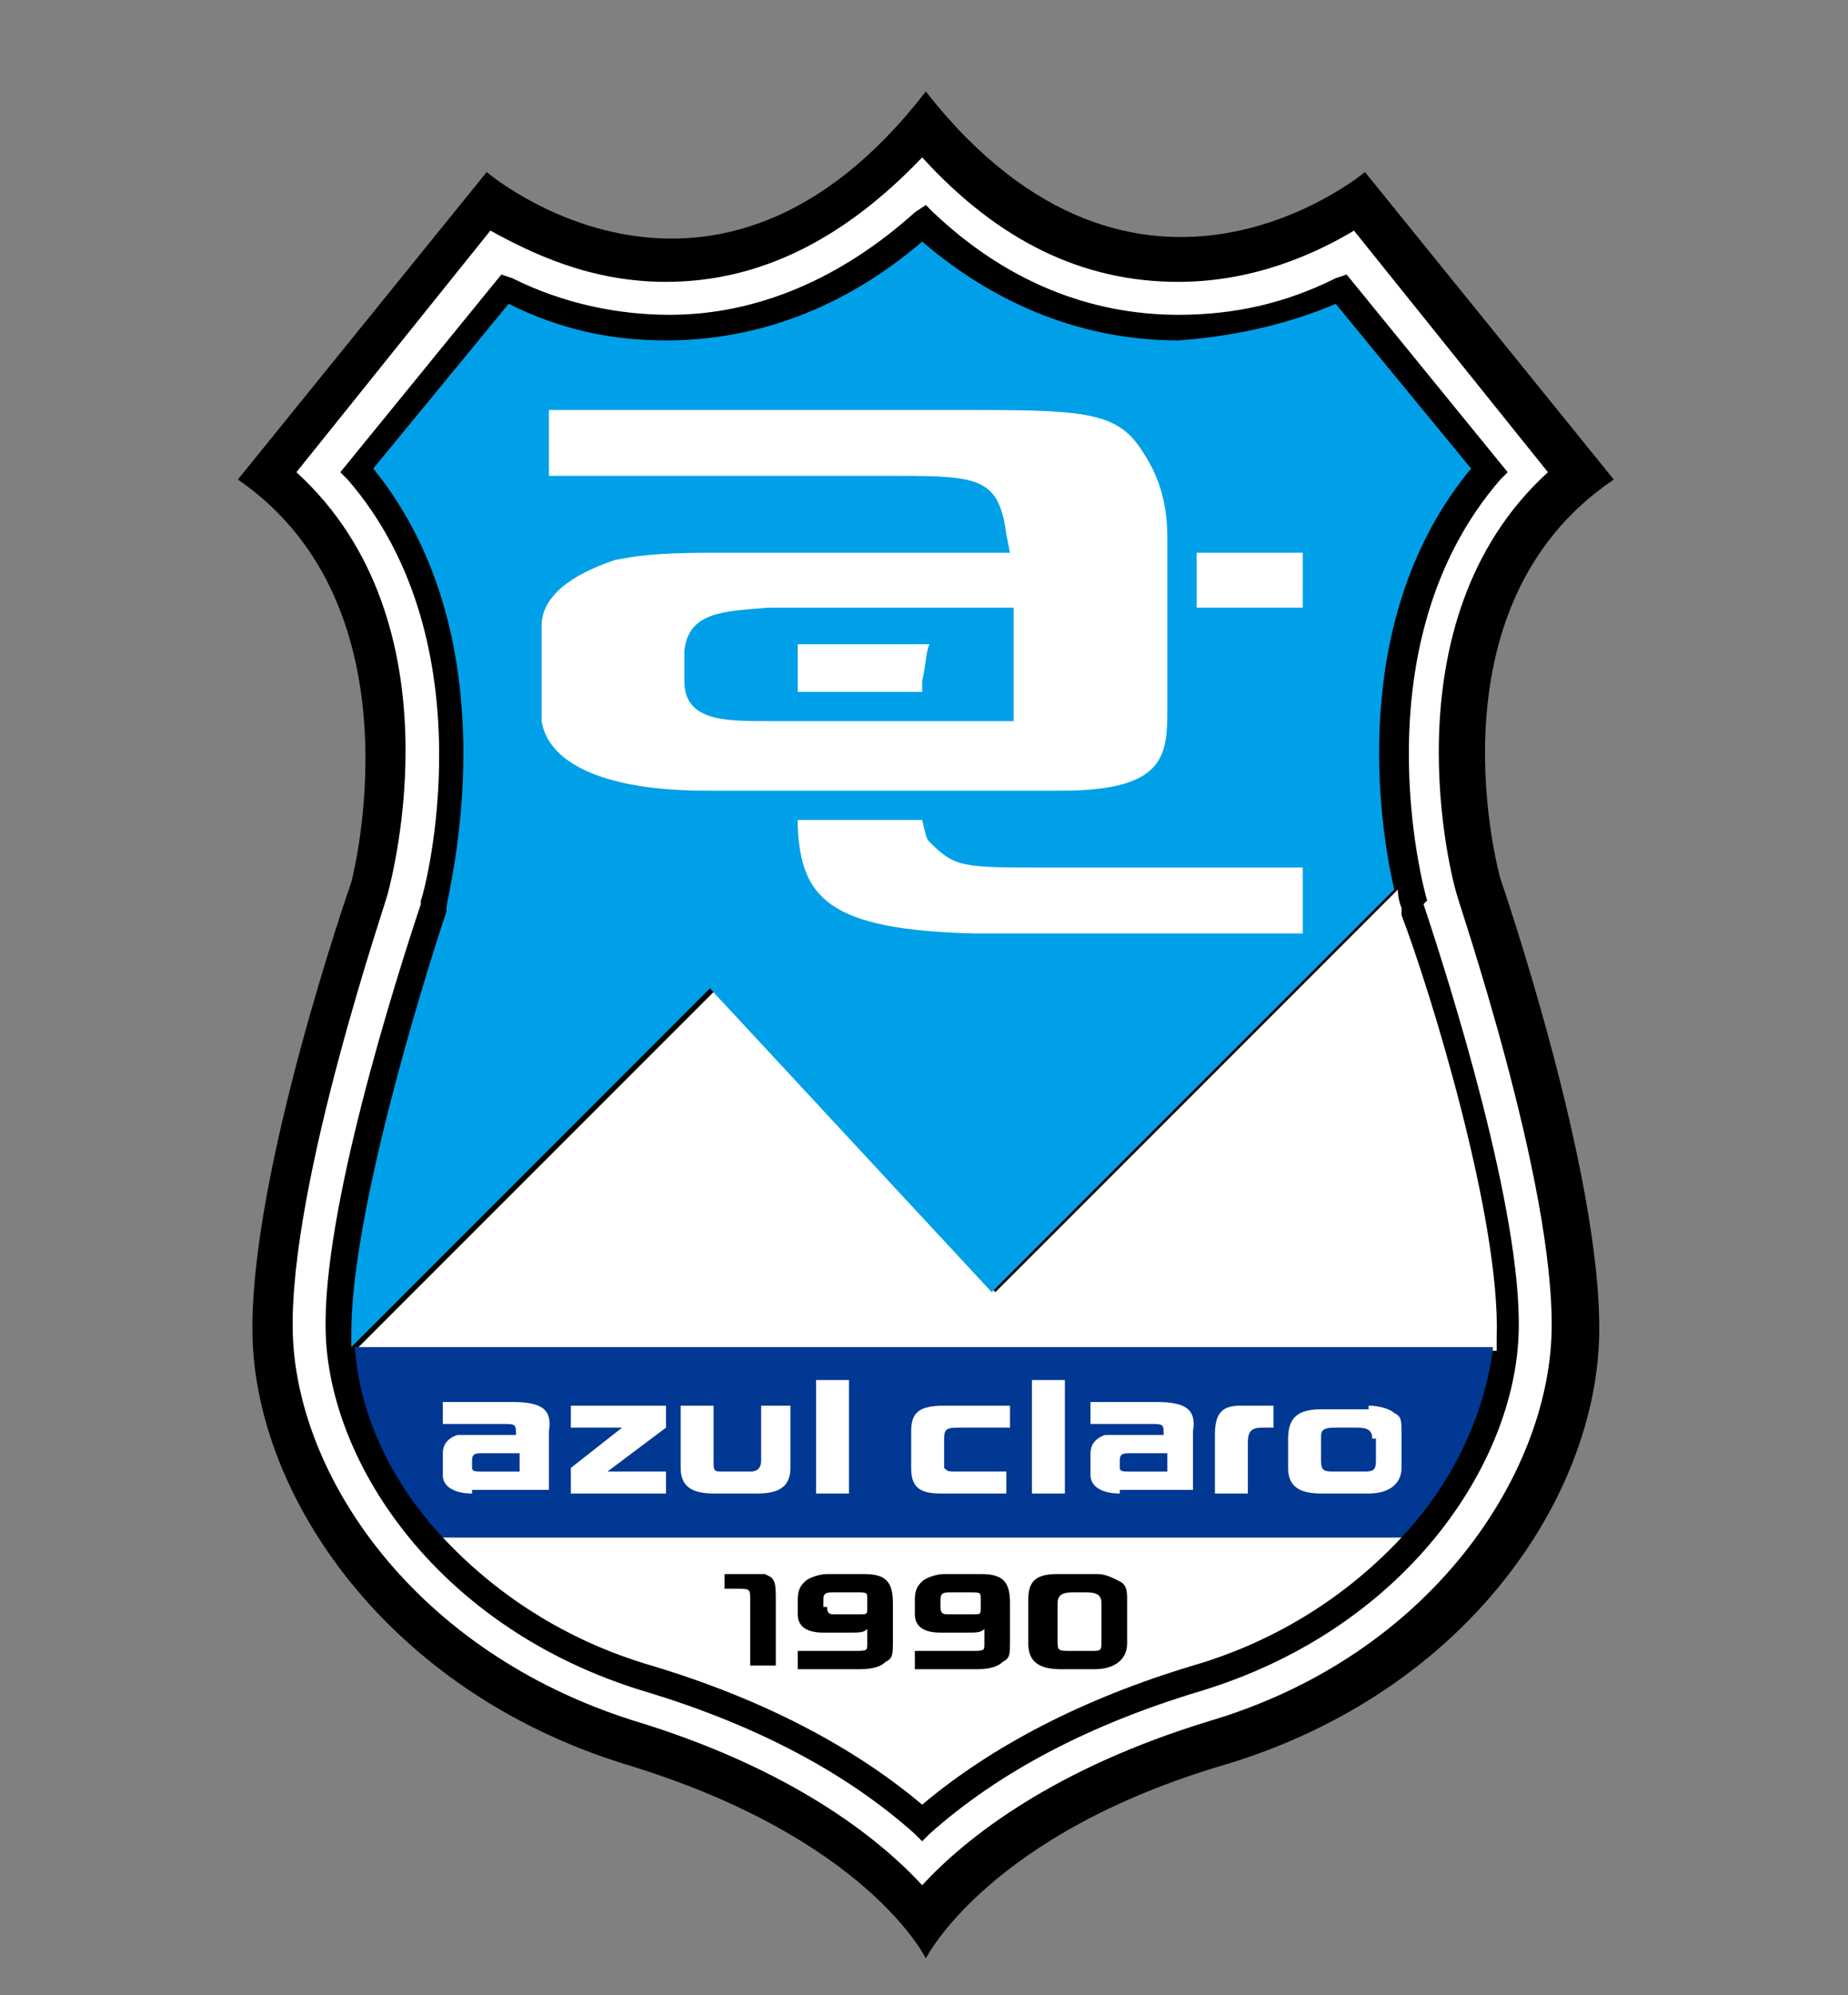 <?xml version="1.0" encoding="utf-8"?>
<!-- Generator: Adobe Illustrator 27.2.0, SVG Export Plug-In . SVG Version: 6.00 Build 0)  -->
<svg version="1.1" id="レイヤー_1" xmlns="http://www.w3.org/2000/svg" xmlns:xlink="http://www.w3.org/1999/xlink" x="0px"
	 y="0px" viewBox="0 0 50.5 54.5" style="enable-background:new 0 0 50.5 54.5;" xml:space="preserve">
<rect x="0" y="0" width="50.5" height="54.5" fill="#808080" stroke="none"/>
<style type="text/css">
	.st0{fill:#FFFFFF;}
	.st1{fill:#00A0E9;}
	.st2{fill:#003894;}
</style>
<g>
	<g>
		<g>
			<path d="M44.1,13.1l-6.8-8.4c0,0-6.2,5.2-12-2.2c-5.8,7.5-12,2.2-12,2.2l-6.8,8.4c5.1,3.5,3.1,11,3.1,11s-2.8,8-2.7,12.4
				c0.1,4.4,3.7,9.7,10.2,11.7c6.6,2,8.2,5.3,8.2,5.3s1.7-3.4,8.2-5.3c6.6-2,10.1-7.3,10.2-11.7C43.8,32.1,41,24,41,24
				S38.9,16.6,44.1,13.1z"/>
			<path class="st0" d="M39.8,24.4c-0.1-0.3-2-7.4,2.5-11.5L37,6.3c-1,0.6-2.7,1.4-4.8,1.4c0,0,0,0,0,0c-2.6,0-4.9-1.1-7-3.4
				c-2.1,2.2-4.4,3.4-7,3.4c-2.1,0-3.7-0.8-4.8-1.4l-5.3,6.6c4.5,4.1,2.6,11.1,2.5,11.5l0,0l0,0c0,0.1-2.7,7.9-2.6,12
				c0.1,3.9,3.3,8.7,9.3,10.6c4.3,1.3,6.7,3.2,7.9,4.5c1.2-1.3,3.6-3.2,7.9-4.5c6-1.8,9.2-6.7,9.3-10.6
				C42.5,32.3,39.8,24.5,39.8,24.4L39.8,24.4z"/>
			<path d="M39,24.6c-0.1-0.3-1.9-7,2-11.5l0.2-0.2l-4.4-5.4l-0.3,0.1c-1.4,0.7-2.8,1-4.3,1c-2.4,0-4.7-0.9-6.7-2.8l-0.2-0.2L25,5.8
				c-2,1.8-4.3,2.8-6.7,2.8c-1.4,0-2.9-0.3-4.3-1l-0.3-0.1l-4.4,5.4l0.2,0.2c3.9,4.5,2.1,11.3,2,11.5l0,0.1
				c-0.7,2.1-2.7,8.4-2.6,11.7C9,40,12,44.5,17.6,46.2c3,0.9,5.5,2.2,7.4,3.9l0.2,0.2l0.2-0.2c1.9-1.7,4.4-3,7.4-3.9
				c5.6-1.7,8.6-6.2,8.7-9.8c0.1-3.3-1.9-9.6-2.6-11.7L39,24.6z"/>
			<g>
				<path class="st0" d="M17.8,45.5c3,0.9,5.5,2.2,7.4,3.8c1.9-1.6,4.4-2.9,7.4-3.8c2.4-0.7,4.3-2,5.7-3.5H12.1
					C13.5,43.5,15.4,44.8,17.8,45.5z"/>
				<path class="st0" d="M38.3,24.8c0,0-0.1-0.2-0.1-0.5l-11,11l-7.7-8.2l-9.8,9.8c0,0,0,0,0,0h31.2c0-0.1,0-0.3,0-0.4
					c0.1-3.2-1.8-9.4-2.6-11.5L38.3,24.8z"/>
				<path class="st1" d="M27.1,35.3l11-11c-0.4-1.7-1.3-7.4,2.1-11.5l-3.7-4.5c-1.4,0.6-2.9,0.9-4.3,1c-2.5,0-4.9-0.9-7-2.7
					c-2.1,1.8-4.5,2.7-7,2.7c-1.5,0-2.9-0.3-4.3-1l-3.7,4.5c3.9,4.8,2,11.7,2,12l0,0.1c-0.7,2.1-2.6,8.3-2.6,11.5c0,0.1,0,0.3,0,0.4
					l9.8-9.8L27.1,35.3z"/>
				<path class="st2" d="M12.1,42h26.2c1.5-1.6,2.3-3.5,2.5-5.2H9.7C9.8,38.5,10.6,40.4,12.1,42z"/>
			</g>
		</g>
		<g>
			<path d="M20.4,43c0.3,0,0.4,0,0.5,0c0.2,0.1,0.3,0.1,0.3,0.6v1.9h-0.7v-1.8c0-0.3,0-0.3-0.4-0.3h-0.3V43H20.4z"/>
			<path d="M21.9,45.1h1.4c0.4,0,0.4,0,0.4-0.2v-0.4c-0.1,0.1-0.2,0.1-0.5,0.1h-0.7c-0.5,0-0.7-0.2-0.7-0.5v-0.4
				c0-0.3,0.1-0.4,0.2-0.5c0.1-0.1,0.4-0.2,0.6-0.2h1c0.6,0,0.8,0.2,0.8,0.8v1c0,0.4,0,0.5-0.2,0.6c-0.1,0.1-0.3,0.2-0.7,0.2h-1.7
				V45.1z M22.6,43.9c0,0.2,0.1,0.2,0.2,0.2h0.7c0.2,0,0.2,0,0.2-0.2v-0.2c0-0.2,0-0.2-0.3-0.2h-0.6c-0.2,0-0.3,0-0.3,0.2V43.9z"/>
			<path d="M25.1,45.1h1.4c0.4,0,0.4,0,0.4-0.2v-0.4c-0.1,0.1-0.2,0.1-0.5,0.1h-0.7c-0.5,0-0.7-0.2-0.7-0.5v-0.4
				c0-0.3,0.1-0.4,0.2-0.5c0.1-0.1,0.4-0.2,0.6-0.2h1c0.6,0,0.8,0.2,0.8,0.8v1c0,0.4,0,0.5-0.2,0.6c-0.1,0.1-0.3,0.2-0.7,0.2h-1.7
				V45.1z M25.7,43.9c0,0.2,0.1,0.2,0.2,0.2h0.7c0.2,0,0.2,0,0.2-0.2v-0.2c0-0.2,0-0.2-0.3-0.2H26c-0.2,0-0.3,0-0.3,0.2V43.9z"/>
			<path d="M30,43c0.2,0,0.4,0.1,0.6,0.2c0.2,0.1,0.2,0.3,0.2,0.5v1.2c0,0.4-0.3,0.7-0.9,0.7h-0.9c-0.6,0-0.9-0.2-0.9-0.7v-1.2
				c0-0.5,0.2-0.7,0.8-0.7H30z M29.3,43.5c-0.3,0-0.4,0.1-0.4,0.3v1c0,0.3,0,0.3,0.4,0.3h0.5c0.3,0,0.3,0,0.3-0.3v-1
				c0-0.2-0.1-0.3-0.4-0.3H29.3z"/>
		</g>
		<g>
			<path class="st0" d="M12.9,40.8c-0.5,0-0.8-0.2-0.8-0.5v-0.6c0-0.2,0.1-0.4,0.4-0.5c0.1,0,0.2,0,0.4,0h1.2c0-0.3,0-0.3-0.4-0.3
				h-1.6v-0.6H14c0.8,0,1.1,0.2,1,0.8v1.6H12.9z M14.2,39.7h-1c-0.2,0-0.3,0-0.3,0.2v0.2c0,0.1,0.1,0.1,0.3,0.1h1V39.7z"/>
			<path class="st0" d="M17,39h-1.4v-0.6h2.6V39l-1.6,1.2h1.6v0.6h-2.6v-0.7L17,39z"/>
			<path class="st0" d="M19.5,38.4v1.5c0,0.3,0,0.3,0.3,0.3h0.7c0.2,0,0.3-0.1,0.3-0.3v-1.5h0.8v1.7c0,0.5-0.3,0.7-0.9,0.7h-1.2
				c-0.6,0-0.9-0.2-0.9-0.7v-1.7H19.5z"/>
			<path class="st0" d="M23.2,37.7v3.1h-0.9v-3.1H23.2z"/>
			<path class="st0" d="M27.6,39h-1.3c-0.4,0-0.5,0-0.5,0.3v0.5c0,0.2,0,0.3,0,0.3c0.1,0.1,0.1,0.1,0.4,0.1h1.3v0.6h-1.8
				c-0.6,0-0.8-0.2-0.8-0.7v-1c0-0.5,0.2-0.7,0.9-0.7h1.8V39z"/>
			<path class="st0" d="M29.1,37.7v3.1h-0.9v-3.1H29.1z"/>
			<path class="st0" d="M30.6,40.8c-0.5,0-0.8-0.2-0.8-0.5v-0.6c0-0.2,0.1-0.4,0.4-0.5c0.1,0,0.2,0,0.4,0h1.2c0-0.3,0-0.3-0.4-0.3
				h-1.6v-0.6h1.8c0.8,0,1.1,0.2,1,0.8v1.6H30.6z M31.9,39.7h-1c-0.2,0-0.3,0-0.3,0.2v0.2c0,0.1,0.1,0.1,0.3,0.1h1V39.7z"/>
			<path class="st0" d="M34.9,39h-0.4c-0.3,0-0.4,0.1-0.4,0.4v1.4h-0.9v-1.6c0-0.6,0.2-0.8,0.7-0.8h0.9V39z"/>
			<path class="st0" d="M37.4,38.4c0.3,0,0.6,0.1,0.7,0.2c0.2,0.1,0.2,0.2,0.2,0.6v0.9c0,0.4-0.3,0.7-0.9,0.7h-1.3
				c-0.6,0-0.9-0.2-0.9-0.7v-0.8c0-0.6,0.3-0.8,0.9-0.8H37.4z M37.5,39.3c0-0.2-0.1-0.3-0.4-0.3h-0.6c-0.4,0-0.4,0.1-0.4,0.3v0.6
				c0,0.3,0.1,0.3,0.4,0.3h0.7c0.3,0,0.4,0,0.4-0.3V39.3z"/>
		</g>
		<g>
			<g>
				<rect x="32.7" y="15.1" class="st0" width="2.9" height="1.5"/>
				<path class="st0" d="M25.4,17.6h-3.6c0,0.1,0,0.2,0,0.3v1h3.4v-0.3C25.3,18.2,25.3,17.8,25.4,17.6z"/>
				<path class="st0" d="M25.4,23c-0.1-0.1-0.1-0.2-0.2-0.6h-3.4v0.2c0.1,1.9,0.8,2.8,4.8,2.9h9v-1.8h-7
					C26.3,23.7,26.1,23.7,25.4,23z"/>
			</g>
			<path class="st0" d="M31.2,12.3c-0.7-1.1-1.7-1.1-5.1-1.1l-0.3,0H15V13h9.6c2.2,0,2.7,0.1,2.9,1.6l0.1,0.5h-8.2
				c-1.5,0-2.1,0.1-2.6,0.2c-1.2,0.4-2,1-2,1.8v2.6c0.2,1.2,1.8,1.9,4.5,1.9H29c2.9,0,2.9-1,2.9-2.3v-4.6
				C31.9,13.6,31.6,12.9,31.2,12.3z M27.8,19.7H21c-1.2,0-2.3,0-2.3-1.1v-0.8c0.1-1.1,1.1-1.1,2.3-1.2h6.7V19.7z"/>
		</g>
	</g>
</g>
</svg>
